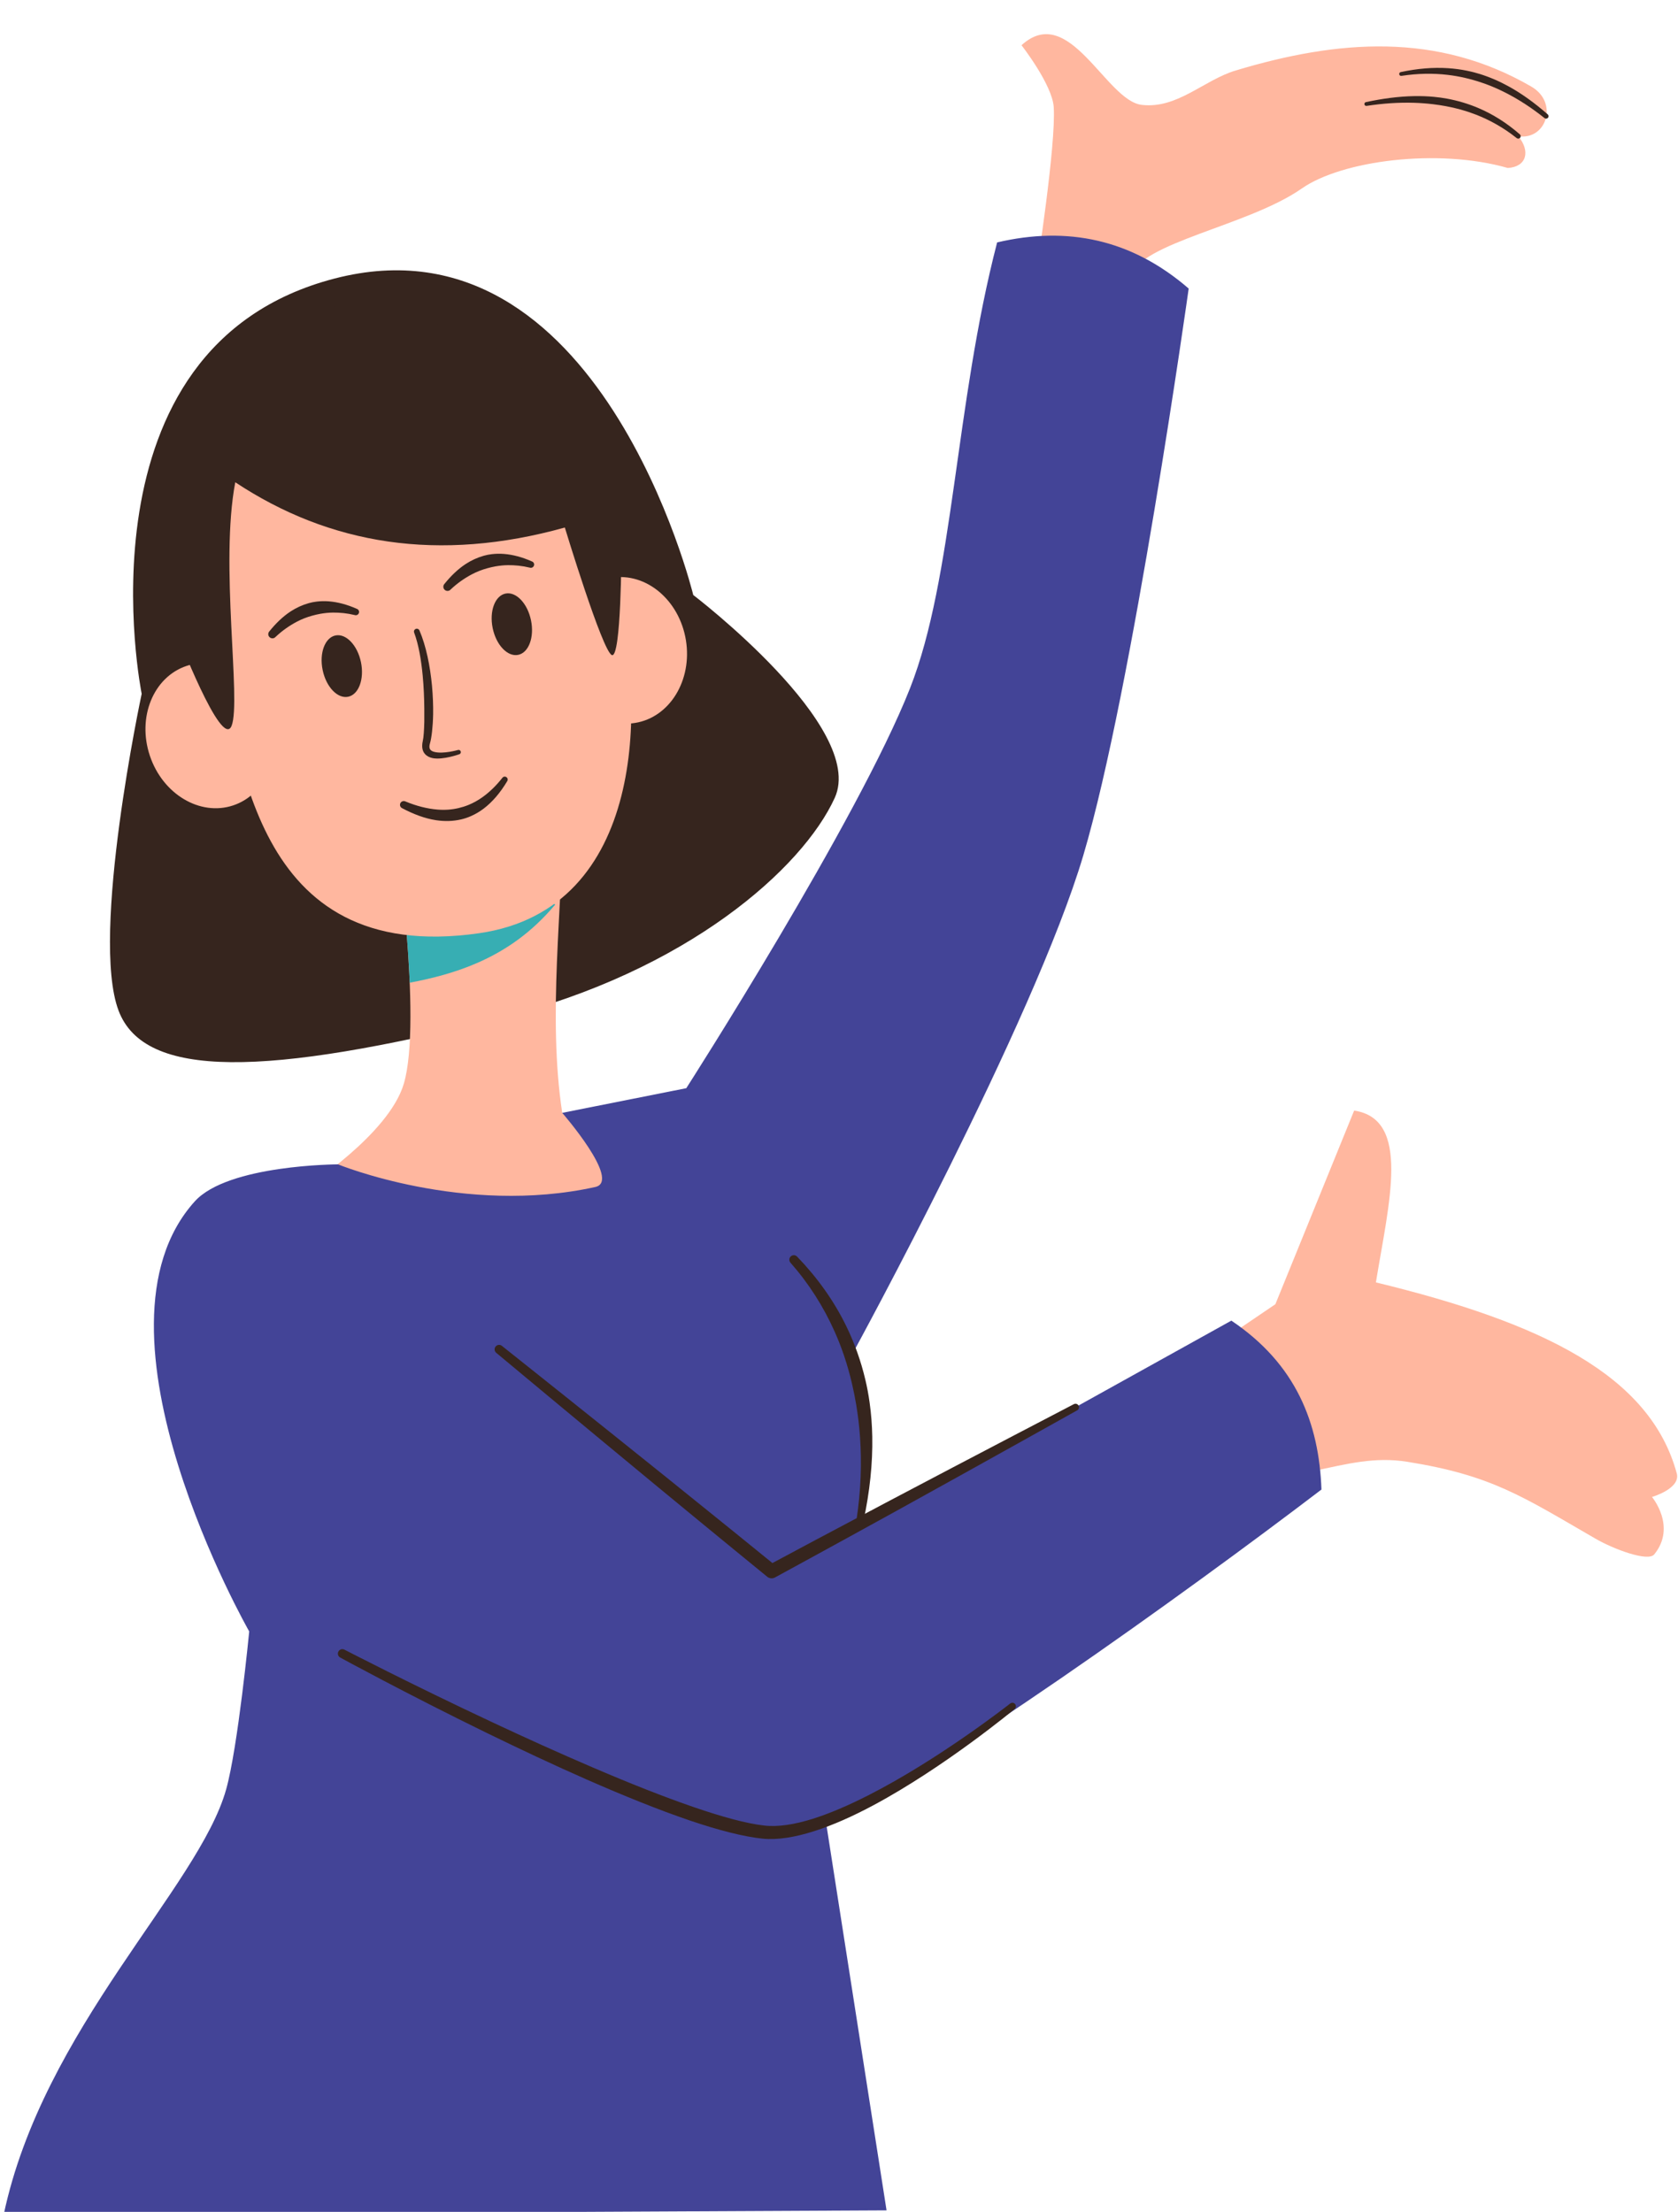 <?xml version="1.0" encoding="UTF-8" standalone="no"?><svg xmlns="http://www.w3.org/2000/svg" xmlns:xlink="http://www.w3.org/1999/xlink" clip-rule="evenodd" fill="#000000" fill-rule="evenodd" height="2240.9" preserveAspectRatio="xMidYMid meet" stroke-linejoin="round" stroke-miterlimit="2" version="1" viewBox="0.0 -32.9 1699.8 2240.9" width="1699.8" zoomAndPan="magnify"><g><g><g id="change1_8"><path d="M16741,7902C16135.9,8059.15 16298,8856 16298,8856C16298,8856 16179.3,9410.9 16245,9584C16304.7,9741.41 16581.2,9736.1 17122,9601C17550.8,9493.88 17816.2,9257 17890,9095C17963.8,8933 17565,8629 17565,8629C17565,8629 17350.3,7743.78 16741,7902Z" fill="#36251e" transform="matrix(.441 0 0 .441 -7043.9 -3235.48)"/></g><g id="change2_4"><path d="M17266,9131L16880,9163C16880,9163 16943.7,9606.04 16900,9752.2C16865.2,9868.77 16675,9990 16675,9990C16947.5,10214.8 17216.4,10344.3 17466,9959L17264,9818.67C17230.1,9595.04 17264.9,9347.79 17266,9131Z" fill="#ffb79f" transform="matrix(.441 0 0 .441 -7043.9 -3235.48)"/></g><g id="change3_1"><path d="M16898.3,9315.22C16904.6,9376.61 16910.8,9449.45 16913.7,9519.71C16966.7,9509.67 17018.7,9496.03 17068.3,9474.47C17133.1,9446.34 17193.9,9404.73 17248,9340C17248,9340 17002.8,9230.7 16898.3,9315.22Z" fill="#37aeb3" transform="matrix(.441 0 0 .441 -7043.9 -3235.48)"/></g><g id="change2_5"><path d="M16468,8763C16409.3,8543.83 16493.4,8156.75 16753,8085C17056.7,8001.05 17334.3,8434.83 17393,8654C17451.7,8873.17 17458.8,9350.59 17073,9406C16545.8,9481.72 16526.7,8982.17 16468,8763Z" fill="#ffb79f" transform="matrix(.441 0 0 .441 -7043.9 -3235.48)"/></g><g id="change1_3"><path d="M16865.3,9084.78C16892.2,9098.99 16918.2,9108.62 16943.5,9112.42C16963.2,9115.37 16982.4,9114.82 17000.8,9110.55C17008.3,9108.8 17015.7,9106.35 17022.8,9103.22C17033.1,9098.73 17043.1,9092.97 17052.6,9085.74C17072.3,9070.76 17090.3,9050.02 17106.6,9022.82C17108.7,9019.75 17107.9,9015.54 17104.8,9013.44C17101.7,9011.33 17097.5,9012.11 17095.4,9015.18C17080.7,9033.9 17065.4,9048.32 17049.7,9059.55C17039.2,9067.09 17028.5,9072.86 17017.6,9077.33C17010.1,9080.43 17002.4,9082.75 16994.7,9084.57C16979.1,9088.22 16963.1,9089.35 16946.3,9087.95C16923,9086.01 16898.4,9079.9 16872.7,9069.22C16868.4,9067.19 16863.2,9069.04 16861.2,9073.33C16859.2,9077.63 16861,9082.76 16865.3,9084.78Z" fill="#36251e" transform="matrix(.441 0 0 .441 -7030.236 -3220.494)"/></g><g id="change1_6"><path d="M16912.9,8673.44C16923.4,8701.57 16929.1,8736.8 16932.5,8772.02C16935,8798.28 16936,8824.54 16936.2,8847.95C16936.3,8858.78 16936.3,8869 16936.2,8878.32C16935.7,8898.25 16934.7,8913.97 16932.7,8922.46C16929.6,8936.46 16932.1,8945.88 16937.6,8952.11C16941.9,8957.08 16948.1,8960.36 16955.5,8961.79C16979.3,8966.34 17016.6,8952.88 17016.6,8952.88C17019.3,8952 17020.8,8949.09 17019.9,8946.4C17019,8943.71 17016.1,8942.24 17013.4,8943.12C17013.4,8943.12 16979.6,8952.93 16958.8,8947.38C16954.3,8946.17 16950.6,8944.16 16948.9,8940.33C16947.4,8937 16947.8,8932.6 16949.5,8926.79C16952.8,8915.26 16955.9,8891.07 16956.5,8860.8C16956.8,8841.08 16956,8818.74 16953.9,8795.77C16949.7,8751.05 16940.4,8704.02 16925.1,8668.56C16923.7,8665.2 16919.9,8663.58 16916.6,8664.92C16913.2,8666.27 16911.6,8670.09 16912.9,8673.44Z" fill="#36251e" transform="matrix(.441 0 0 .441 -7039.052 -3216.968)"/></g><g id="change1_7" transform="matrix(.462 -.095 .098 .474 -8342.793 -1947.31)"><ellipse cx="16929" cy="8855.5" fill="#36251e" rx="42" ry="65.5"/></g><g id="change1_5" transform="matrix(.462 -.095 .098 .474 -8170.55 -1989.752)"><ellipse cx="16929" cy="8855.5" fill="#36251e" rx="42" ry="65.5"/></g><g id="change1_1"><path d="M16973,8598.54C16988.5,8583.86 17004.8,8572.53 17021.6,8563.59C17033.1,8557.49 17044.9,8552.93 17057.2,8549.55C17063.3,8547.88 17069.5,8546.36 17075.8,8545.26C17085.1,8543.63 17094.6,8542.54 17104.7,8542.46C17120.4,8542.35 17136.9,8543.83 17154.6,8548.15C17158.5,8549.49 17162.8,8547.38 17164.1,8543.44C17165.5,8539.49 17163.4,8535.2 17159.4,8533.85C17137,8523.89 17115.7,8518.27 17095.1,8516.63C17085.7,8515.88 17076.5,8516.13 17067.5,8517.18C17061.4,8517.91 17055.3,8519.09 17049.4,8520.74C17034.7,8524.84 17020.7,8531.29 17007.6,8539.84C16989.9,8551.5 16973.9,8566.99 16959,8585.46C16955.4,8589.37 16955.6,8595.47 16959.5,8599.07C16963.4,8602.68 16969.5,8602.44 16973,8598.54Z" fill="#36251e" transform="matrix(.442 0 0 .441 -7045.647 -3227.546)"/></g><g id="change1_2"><path d="M16973,8598.54C16988.5,8583.86 17004.8,8572.53 17021.6,8563.59C17033.1,8557.49 17044.9,8552.93 17057.2,8549.55C17063.3,8547.88 17069.5,8546.36 17075.8,8545.26C17085.1,8543.63 17094.6,8542.54 17104.7,8542.46C17120.4,8542.35 17136.9,8543.83 17154.6,8548.15C17158.5,8549.49 17162.8,8547.38 17164.1,8543.44C17165.5,8539.49 17163.4,8535.2 17159.4,8533.85C17137,8523.89 17115.7,8518.27 17095.1,8516.63C17085.7,8515.88 17076.5,8516.13 17067.5,8517.18C17061.4,8517.91 17055.3,8519.09 17049.4,8520.74C17034.7,8524.84 17020.7,8531.29 17007.6,8539.84C16989.9,8551.5 16973.9,8566.99 16959,8585.46C16955.4,8589.37 16955.6,8595.47 16959.5,8599.07C16963.4,8602.68 16969.5,8602.44 16973,8598.54Z" fill="#36251e" transform="matrix(.442 0 0 .441 -7222.991 -3179.503)"/></g><g id="change2_2"><path d="M18763,10415L19132,10204L19342,9769C19493.9,9788.24 19434.7,9975.51 19400,10155C19844.6,10245.9 20131.3,10364.2 20202,10584C20213,10618.3 20136,10637 20136,10637C20136,10637 20202.2,10703.5 20142,10766C20125.4,10783.2 20033.9,10754.3 19986,10731C19791.2,10636.2 19709.6,10588.5 19484,10558C19310.4,10534.5 19196.4,10622.3 18846,10604L18763,10415Z" fill="#ffb79f" transform="matrix(.38 0 0 .451 -5978.22 -3313.579)"/></g><g id="change2_6"><path d="M18353,7887C18353,7887 18398.7,7594.83 18393,7508C18389.6,7456.33 18319,7366 18319,7366C18428.6,7265.83 18513,7493.33 18595,7503C18677,7512.67 18737.6,7446.07 18811,7424C19047.2,7353 19274,7335.78 19490,7461C19553.5,7497.8 19524.3,7584.83 19460,7575C19488.7,7609.46 19479.2,7645.45 19436,7648C19275.7,7602.06 19054.9,7630.76 18963,7695C18839.1,7781.57 18592.8,7818.34 18568,7898L18353,7887Z" fill="#ffb79f" transform="matrix(.441 0 0 .441 -7043.9 -3235.48)"/></g><g id="change4_1"><path d="M17340,9989C17400.7,9975.58 17264,9818.67 17264,9818.67L17549,9762C17549,9762 17943.6,9146.32 18063,8843C18163.3,8588.19 18165.8,8193.38 18263,7819C18424,7781.17 18571.7,7811.33 18703,7925C18703,7925 18574.2,8845.17 18461,9227C18347.9,9608.61 17933,10368 17933,10368C17971.4,10582.8 17959.6,10657.5 17955,10766L18801,10296C18949.7,10395.8 19002.4,10531.2 19008,10684C18698.4,10920.2 18103.9,11347.3 17870,11449L18009,12340L15981,12350C16071.3,11922.6 16428.9,11598.3 16492,11373C16519.3,11275.6 16545,11010 16545,11010C16545,11010 16151,10319.8 16420,10022C16496.3,9937.49 16749,9937 16749,9937C16749,9937 17038.2,10055.7 17340,9989Z" fill="#434497" transform="matrix(.441 0 0 .441 -7043.9 -3235.48)"/></g><g id="change1_9"><path d="M19463.6,7570.67C19433.6,7544.52 19401.9,7524.55 19368.6,7510.37C19345.2,7500.42 19321.1,7493.26 19296.3,7488.69C19286.4,7486.87 19276.4,7485.51 19266.4,7484.57C19251.5,7483.17 19236.5,7482.64 19221.2,7482.9C19185.1,7483.53 19148,7488.55 19110.2,7496.65C19107.8,7497.1 19106.2,7499.4 19106.7,7501.8C19107.1,7504.2 19109.4,7505.79 19111.8,7505.35C19149.2,7499.59 19185.7,7497.13 19221.1,7498.25C19235.8,7498.71 19250.3,7499.81 19264.5,7501.54C19274.1,7502.7 19283.7,7504.16 19293.1,7505.88C19316.8,7510.19 19339.9,7516.52 19362.5,7525.31C19395,7537.96 19426.4,7555.44 19456.4,7579.33C19458.8,7581.32 19462.3,7581 19464.3,7578.61C19466.3,7576.22 19466,7572.66 19463.6,7570.67Z" fill="#36251e" transform="matrix(.441 0 0 .441 -7043.9 -3235.48)"/></g><g id="change1_4"><path d="M19463.6,7570.67C19434.5,7545.26 19405.2,7523.79 19374.9,7507.02C19353,7494.89 19330.5,7485.14 19307.5,7477.98C19298.1,7475.06 19288.5,7472.62 19278.9,7470.64C19264.6,7467.69 19250,7465.72 19235.1,7464.74C19200.5,7462.45 19164.4,7465.43 19126.2,7473.65C19123.8,7474.1 19122.2,7476.4 19122.7,7478.8C19123.1,7481.2 19125.4,7482.79 19127.8,7482.35C19165.2,7476.62 19200.3,7476.12 19233.7,7480.02C19247.8,7481.66 19261.6,7484.13 19275.2,7487.31C19284.3,7489.45 19293.4,7491.92 19302.3,7494.68C19324.4,7501.48 19346,7510.33 19367.3,7521.26C19397.4,7536.65 19427,7555.89 19456.4,7579.33C19458.8,7581.32 19462.3,7581 19464.3,7578.61C19466.3,7576.22 19466,7572.66 19463.6,7570.67Z" fill="#36251e" transform="matrix(.441 0 0 .441 -7015.691 -3255.755)"/></g><g id="change1_10"><path d="M17788.4,10163C17830.6,10210.9 17864.2,10263.9 17889.8,10321.3C17906.6,10358.9 17919.7,10398.4 17929.4,10439.9C17933.1,10456 17936.5,10472.4 17939.3,10489.1C17943.3,10513.4 17946.4,10538.3 17948.1,10563.9C17952.3,10623.6 17950.1,10686.8 17940,10753.5C17939.2,10757.9 17942.2,10762.2 17946.5,10763C17950.9,10763.8 17955.2,10760.8 17956,10756.5C17970.5,10688.7 17977.3,10624.1 17976.2,10562.7C17975.7,10535.9 17973.7,10509.8 17970.1,10484.3C17967.7,10466.8 17964.5,10449.5 17960.5,10432.6C17950.3,10389.1 17935.5,10347.8 17916.6,10308.9C17887.9,10250 17849.7,10196.8 17803.6,10149C17799.7,10144.8 17793.2,10144.6 17789,10148.4C17784.8,10152.3 17784.6,10158.8 17788.4,10163Z" fill="#36251e" transform="matrix(.441 0 0 .441 -7043.9 -3235.48)"/></g><g id="change1_11"><path d="M16754.2,11070.1C16754.2,11070.1 16904.7,11152.4 17091.9,11243.8C17165.2,11279.5 17244,11316.7 17321.6,11350.8C17404.5,11387.2 17486,11420.2 17557.8,11444.6C17623.4,11466.8 17681,11481.6 17724.4,11486.1C17793.4,11493 17887,11458.5 17978.7,11409.4C18143.4,11321.2 18303.1,11188.3 18303.1,11188.3C18306.6,11185.5 18307.1,11180.4 18304.3,11176.9C18301.5,11173.4 18296.4,11172.9 18292.9,11175.7C18292.9,11175.7 18131.5,11302.9 17966.9,11386.6C17879.9,11430.8 17792.2,11463.5 17727.6,11455.9C17686.1,11451.2 17631,11435.8 17568.1,11414.3C17497.1,11390 17416.3,11357.8 17333.9,11322.4C17256.3,11289.2 17177.3,11253.3 17103.9,11218.9C16915.7,11130.7 16763.8,11051.9 16763.8,11051.9C16758.8,11049.2 16752.6,11051.1 16749.9,11056.2C16747.2,11061.2 16749.1,11067.4 16754.2,11070.1Z" fill="#36251e" transform="matrix(.441 0 0 .441 -7043.9 -3235.48)"/></g><g id="change1_12"><path d="M17112.5,10370C17112.5,10370 17311.9,10536.3 17485.3,10679.5C17617.6,10788.7 17734.9,10884.4 17734.9,10884.4C17739.9,10888.5 17746.9,10889.2 17752.6,10886.1C17752.6,10886.1 17883.2,10815 18030.9,10733.5C18224.2,10626.7 18446.8,10502.1 18446.8,10502.1C18450.8,10500 18452.2,10495.1 18450.1,10491.2C18448,10487.2 18443.1,10485.8 18439.2,10487.9C18439.2,10487.9 18212.9,10605.7 18017.5,10708.9C17892.1,10775.1 17779.4,10835.4 17746.8,10852.9C17717.9,10829.3 17616.7,10747.2 17503.9,10656.5C17328.7,10515.6 17125.5,10354 17125.5,10354C17121.1,10350.4 17114.6,10351.1 17111,10355.5C17107.4,10359.9 17108.1,10366.4 17112.5,10370Z" fill="#36251e" transform="matrix(.441 0 0 .441 -7043.9 -3235.48)"/></g><g id="change2_3" transform="matrix(.418 -.14 .14 .418 -7902.481 -735.962)"><ellipse cx="16412.5" cy="8962" fill="#ffb79f" rx="145.5" ry="169"/></g><g id="change2_1" transform="matrix(.435 -.071 .071 .435 -7144.22 -2107.212)"><ellipse cx="16412.5" cy="8962" fill="#ffb79f" rx="145.5" ry="169"/></g><g id="change1_13"><path d="M16378,8715C16378,8715 16482.1,8986.82 16504.6,8929.32C16527.1,8871.82 16477.1,8558.05 16513,8370C16730,8513.6 16980.3,8554.77 17270,8474C17270,8474 17356.3,8758.5 17378,8767C17399.7,8775.5 17400,8525 17400,8525C17400,8525 17235.5,7947.41 16901,8012C16864.4,8019.07 16823.8,7944.92 16791.2,7952.23C16526,8011.77 16367.9,8231.78 16378,8715Z" fill="#36251e" transform="matrix(.441 0 0 .441 -7043.9 -3235.48)"/></g></g></g></svg>